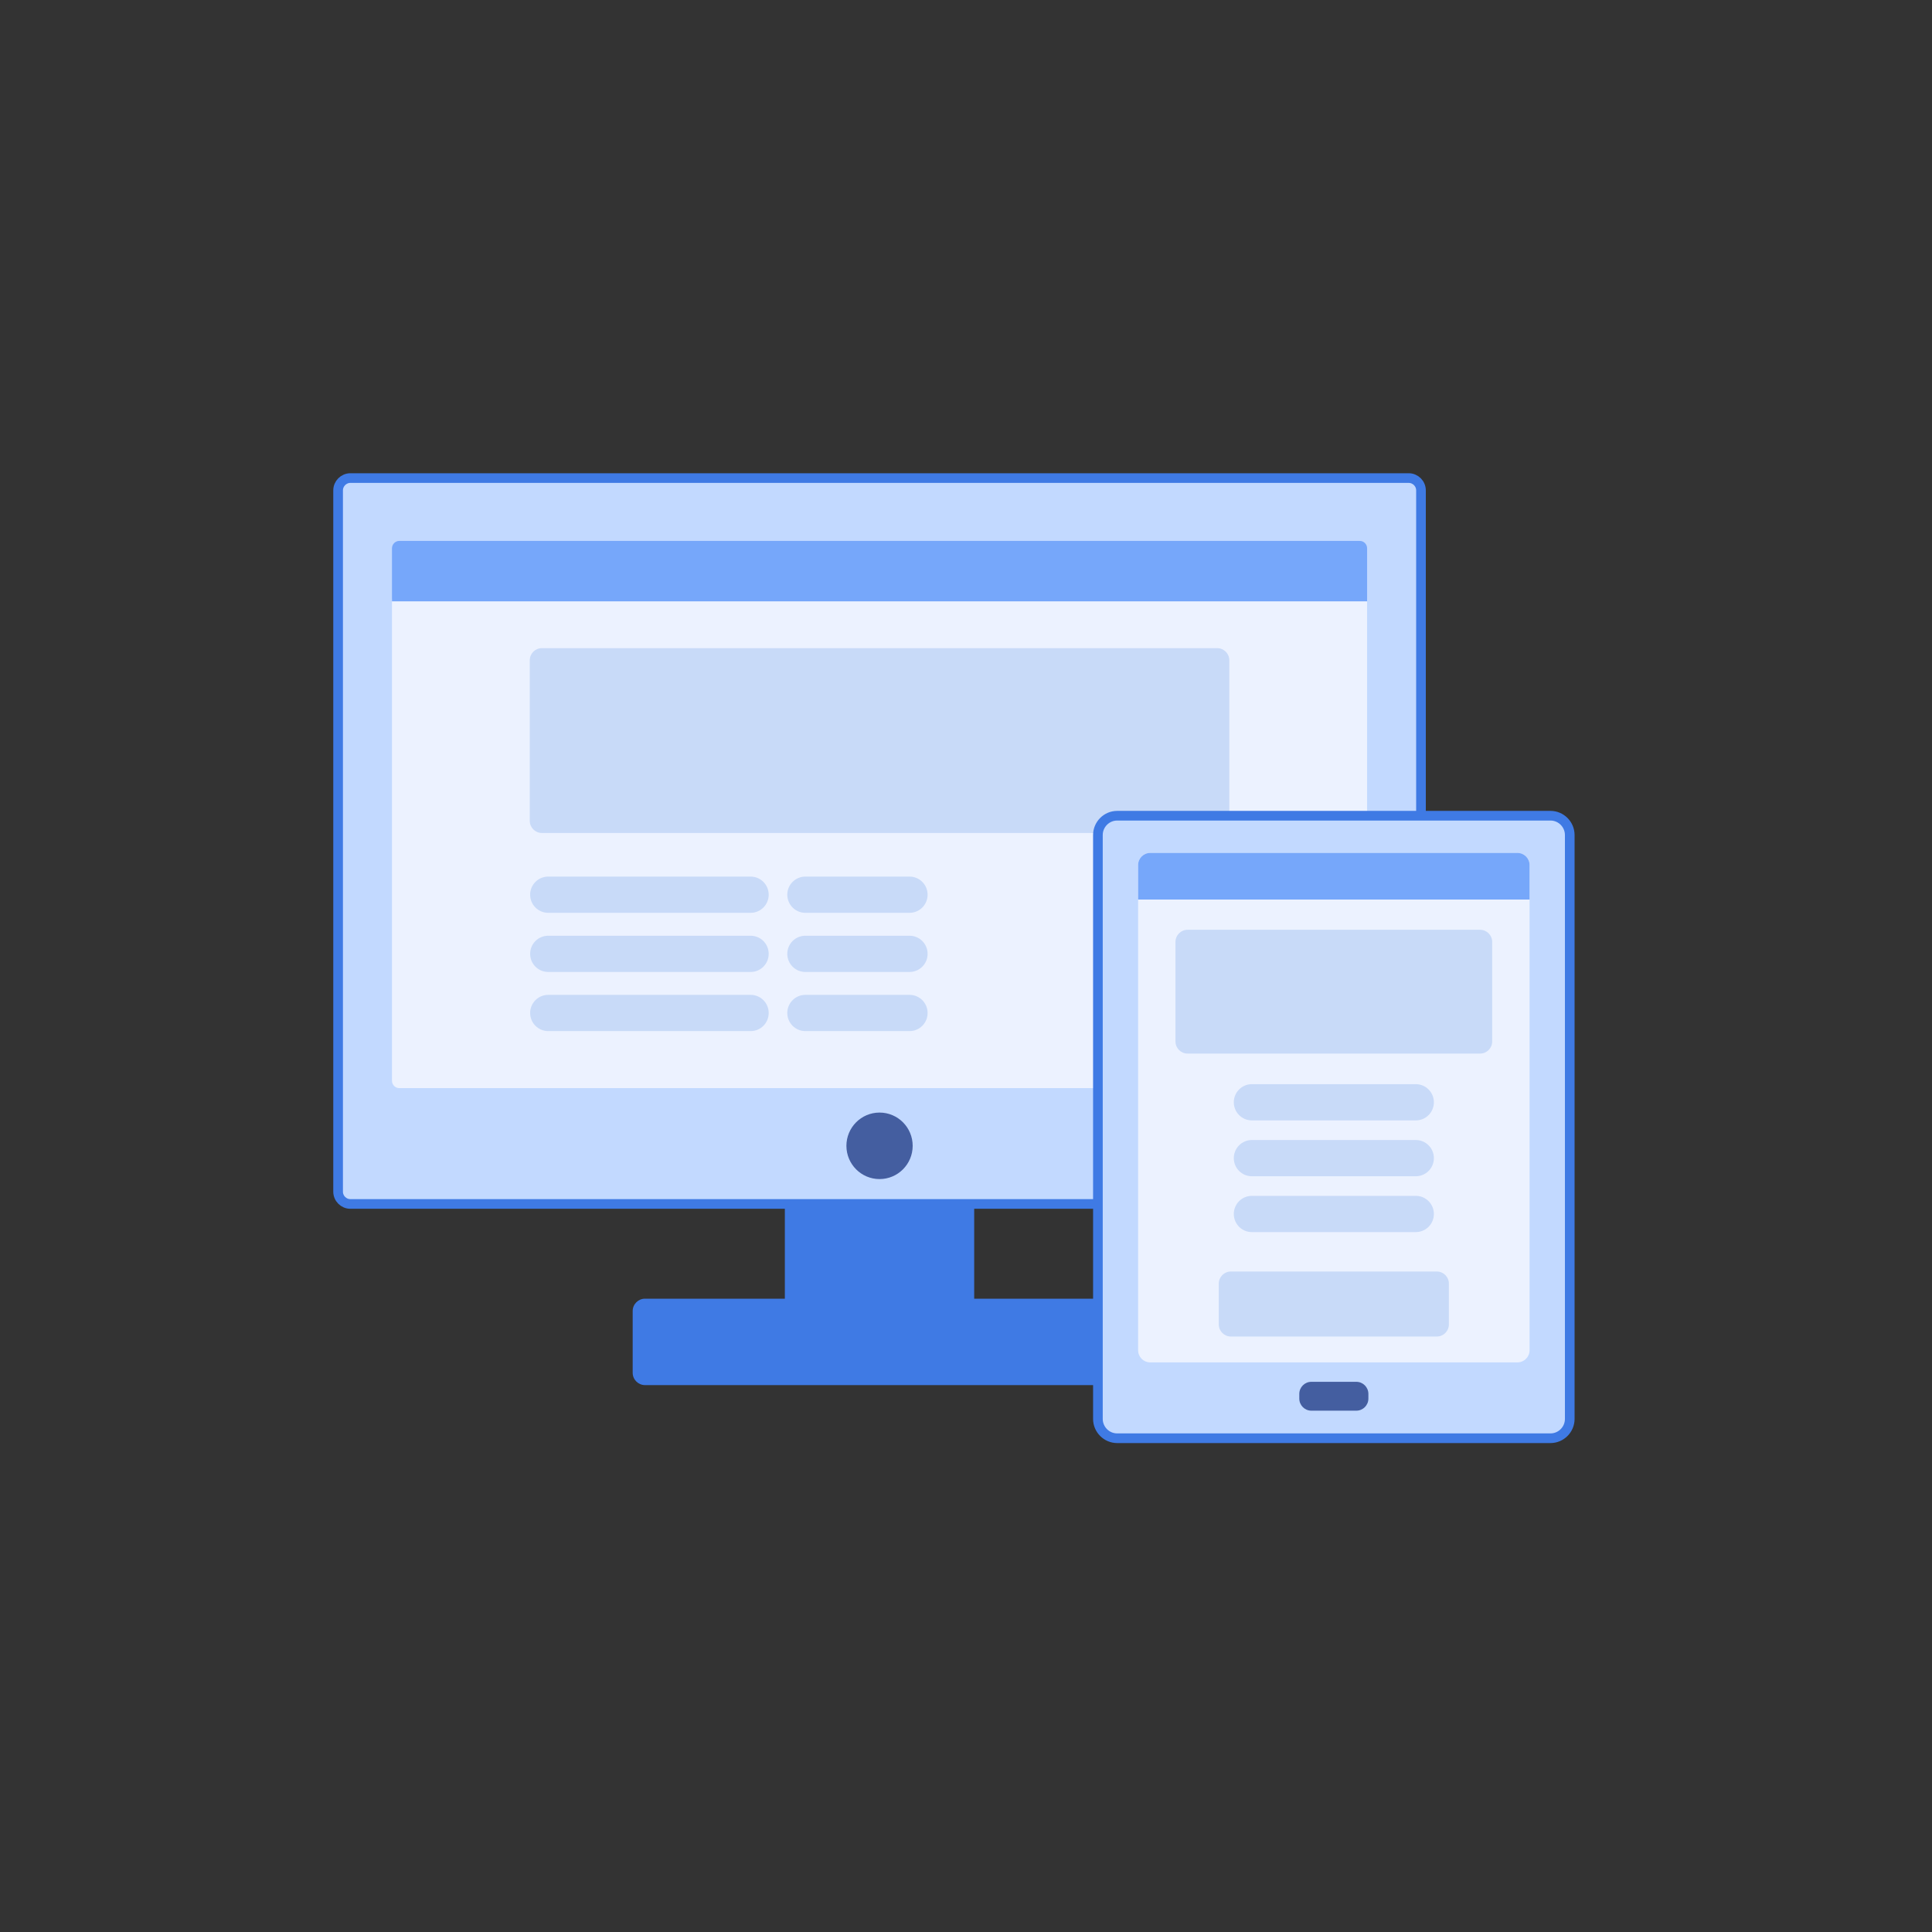 <?xml version="1.0" encoding="UTF-8"?>
<svg width="80px" height="80px" viewBox="0 0 80 80" version="1.1" xmlns="http://www.w3.org/2000/svg" xmlns:xlink="http://www.w3.org/1999/xlink">
    <rect x="0" y="0" width="80" height="80" fill="#333333" stroke="none"/>
    <!-- Generator: Sketch 50 (54983) - http://www.bohemiancoding.com/sketch -->
    <title>3.3</title>
    <desc>Created with Sketch.</desc>
    <defs></defs>
    <g id="Page-1" stroke="none" stroke-width="1" fill="none" fill-rule="evenodd">
        <g id="Group-42" fill-rule="nonzero">
            <g id="responsive-(1)" transform="translate(14, 19)">
                <rect id="Rectangle-path" fill="#3F7AE4" x="18.499" y="30.753" width="7.84" height="4.123"></rect>
                <path d="M31.562,34.776 L12.706,34.776 C12.427,34.776 12.198,35.006 12.198,35.286 L12.198,37.844 C12.198,38.124 12.427,38.354 12.706,38.354 L31.562,38.354 L31.562,34.776 Z" id="Shape" fill="#3F7AE4"></path>
                <path d="M44.332,0.796 L0.508,0.796 C0.229,0.796 0,1.026 0,1.307 L0,30.343 C0,30.624 0.229,30.853 0.508,30.853 L31.562,30.853 L31.562,15.577 C31.562,15.191 31.875,14.877 32.259,14.877 L44.84,14.877 L44.84,1.307 C44.84,1.026 44.611,0.796 44.332,0.796 Z" id="Shape" stroke="#3F7AE4" stroke-width="0.4" fill="#C2D9FF"></path>
                <path d="M2.231,25.751 C2.231,25.92 2.368,26.057 2.536,26.057 L31.562,26.057 L31.562,15.577 C31.562,15.191 31.875,14.877 32.259,14.877 L42.609,14.877 L42.609,5.8 L2.231,5.8 L2.231,25.751 Z" id="Shape" fill="#ECF2FF"></path>
                <ellipse id="Oval" fill="#445EA0" cx="22.42" cy="28.446" rx="1.372" ry="1.377"></ellipse>
                <path d="M32.259,14.877 L36.903,14.877 L36.903,8.339 C36.903,8.064 36.679,7.839 36.405,7.839 L8.435,7.839 C8.161,7.839 7.937,8.064 7.937,8.339 L7.937,14.991 C7.937,15.266 8.161,15.491 8.435,15.491 L31.568,15.491 C31.61,15.146 31.904,14.877 32.259,14.877 Z" id="Shape" fill="#C8DAF8"></path>
                <path d="M42.304,3.398 L2.536,3.398 C2.368,3.398 2.231,3.536 2.231,3.704 L2.231,5.9 L42.609,5.9 L42.609,3.704 C42.609,3.536 42.472,3.398 42.304,3.398 Z" id="Shape" fill="#76A7FA"></path>
                <g id="Group" transform="translate(7.869, 17.2)" fill="#C8DAF8">
                    <path d="M9.214,1.598 L0.83,1.598 C0.418,1.598 0.083,1.262 0.083,0.848 C0.083,0.434 0.418,0.098 0.83,0.098 L9.214,0.098 C9.627,0.098 9.961,0.434 9.961,0.848 C9.961,1.262 9.627,1.598 9.214,1.598 Z" id="Shape"></path>
                    <path d="M9.214,4.047 L0.83,4.047 C0.418,4.047 0.083,3.711 0.083,3.297 C0.083,2.882 0.418,2.547 0.83,2.547 L9.214,2.547 C9.627,2.547 9.961,2.882 9.961,3.297 C9.961,3.711 9.627,4.047 9.214,4.047 Z" id="Shape"></path>
                    <path d="M9.214,6.495 L0.83,6.495 C0.418,6.495 0.083,6.16 0.083,5.745 C0.083,5.331 0.418,4.995 0.83,4.995 L9.214,4.995 C9.627,4.995 9.961,5.331 9.961,5.745 C9.961,6.16 9.627,6.495 9.214,6.495 Z" id="Shape"></path>
                    <path d="M15.794,1.598 L11.478,1.598 C11.066,1.598 10.731,1.262 10.731,0.848 C10.731,0.434 11.066,0.098 11.478,0.098 L15.794,0.098 C16.207,0.098 16.541,0.434 16.541,0.848 C16.541,1.262 16.207,1.598 15.794,1.598 Z" id="Shape"></path>
                    <path d="M15.794,4.047 L11.478,4.047 C11.066,4.047 10.731,3.711 10.731,3.297 C10.731,2.882 11.066,2.547 11.478,2.547 L15.794,2.547 C16.207,2.547 16.541,2.882 16.541,3.297 C16.541,3.711 16.207,4.047 15.794,4.047 Z" id="Shape"></path>
                    <path d="M15.794,6.495 L11.478,6.495 C11.066,6.495 10.731,6.16 10.731,5.745 C10.731,5.331 11.066,4.995 11.478,4.995 L15.794,4.995 C16.207,4.995 16.541,5.331 16.541,5.745 C16.541,6.16 16.207,6.495 15.794,6.495 Z" id="Shape"></path>
                </g>
                <path d="M50.203,14.777 C50.641,14.777 51,15.137 51,15.577 L51,39.754 C51,40.194 50.641,40.554 50.203,40.554 L32.259,40.554 C31.821,40.554 31.462,40.194 31.462,39.754 L31.462,15.577 C31.462,15.137 31.821,14.777 32.259,14.777 L50.203,14.777 Z" id="Shape" stroke="#3F7AE4" stroke-width="0.4" fill="#C2D9FF"></path>
                <path d="M33.625,37.413 C33.351,37.413 33.127,37.188 33.127,36.913 L33.127,16.818 C33.127,16.543 33.351,16.318 33.625,16.318 L48.837,16.318 C49.111,16.318 49.336,16.543 49.336,16.818 L49.336,36.913 C49.336,37.188 49.111,37.413 48.837,37.413 L33.625,37.413 Z" id="Shape" fill="#ECF2FF"></path>
                <path d="M40.299,39.413 C40.025,39.413 39.801,39.188 39.801,38.913 L39.801,38.718 C39.801,38.443 40.025,38.218 40.299,38.218 L42.164,38.218 C42.438,38.218 42.662,38.443 42.662,38.718 L42.662,38.913 C42.662,39.188 42.438,39.413 42.164,39.413 L40.299,39.413 Z" id="Shape" fill="#445EA0"></path>
                <path d="M49.336,18.247 L49.336,16.818 C49.336,16.543 49.111,16.318 48.837,16.318 L33.625,16.318 C33.351,16.318 33.127,16.543 33.127,16.818 L33.127,18.247 L49.336,18.247 Z" id="Shape" fill="#76A7FA"></path>
                <g id="Group" transform="translate(37.055, 25.8)" fill="#C8DAF8">
                    <path d="M7.572,1.593 L0.781,1.593 C0.369,1.593 0.034,1.258 0.034,0.843 C0.034,0.429 0.369,0.093 0.781,0.093 L7.572,0.093 C7.984,0.093 8.319,0.429 8.319,0.843 C8.319,1.258 7.984,1.593 7.572,1.593 Z" id="Shape"></path>
                    <path d="M7.572,3.906 L0.781,3.906 C0.369,3.906 0.034,3.57 0.034,3.156 C0.034,2.742 0.369,2.406 0.781,2.406 L7.572,2.406 C7.984,2.406 8.319,2.742 8.319,3.156 C8.319,3.57 7.984,3.906 7.572,3.906 Z" id="Shape"></path>
                    <path d="M7.572,6.218 L0.781,6.218 C0.369,6.218 0.034,5.883 0.034,5.468 C0.034,5.054 0.369,4.718 0.781,4.718 L7.572,4.718 C7.984,4.718 8.319,5.054 8.319,5.468 C8.319,5.883 7.984,6.218 7.572,6.218 Z" id="Shape"></path>
                </g>
                <path d="M47.788,24.126 C47.788,24.401 47.564,24.626 47.29,24.626 L35.172,24.626 C34.898,24.626 34.674,24.401 34.674,24.126 L34.674,20.001 C34.674,19.726 34.898,19.501 35.172,19.501 L47.29,19.501 C47.564,19.501 47.788,19.726 47.788,20.001 L47.788,24.126 Z" id="Shape" fill="#C8DAF8"></path>
                <path d="M45.995,35.842 C45.995,36.117 45.771,36.342 45.497,36.342 L36.965,36.342 C36.691,36.342 36.467,36.117 36.467,35.842 L36.467,34.151 C36.467,33.876 36.691,33.651 36.965,33.651 L45.497,33.651 C45.771,33.651 45.995,33.876 45.995,34.151 L45.995,35.842 Z" id="Shape" fill="#C8DAF8"></path>
            </g>
        </g>
    </g>
</svg>